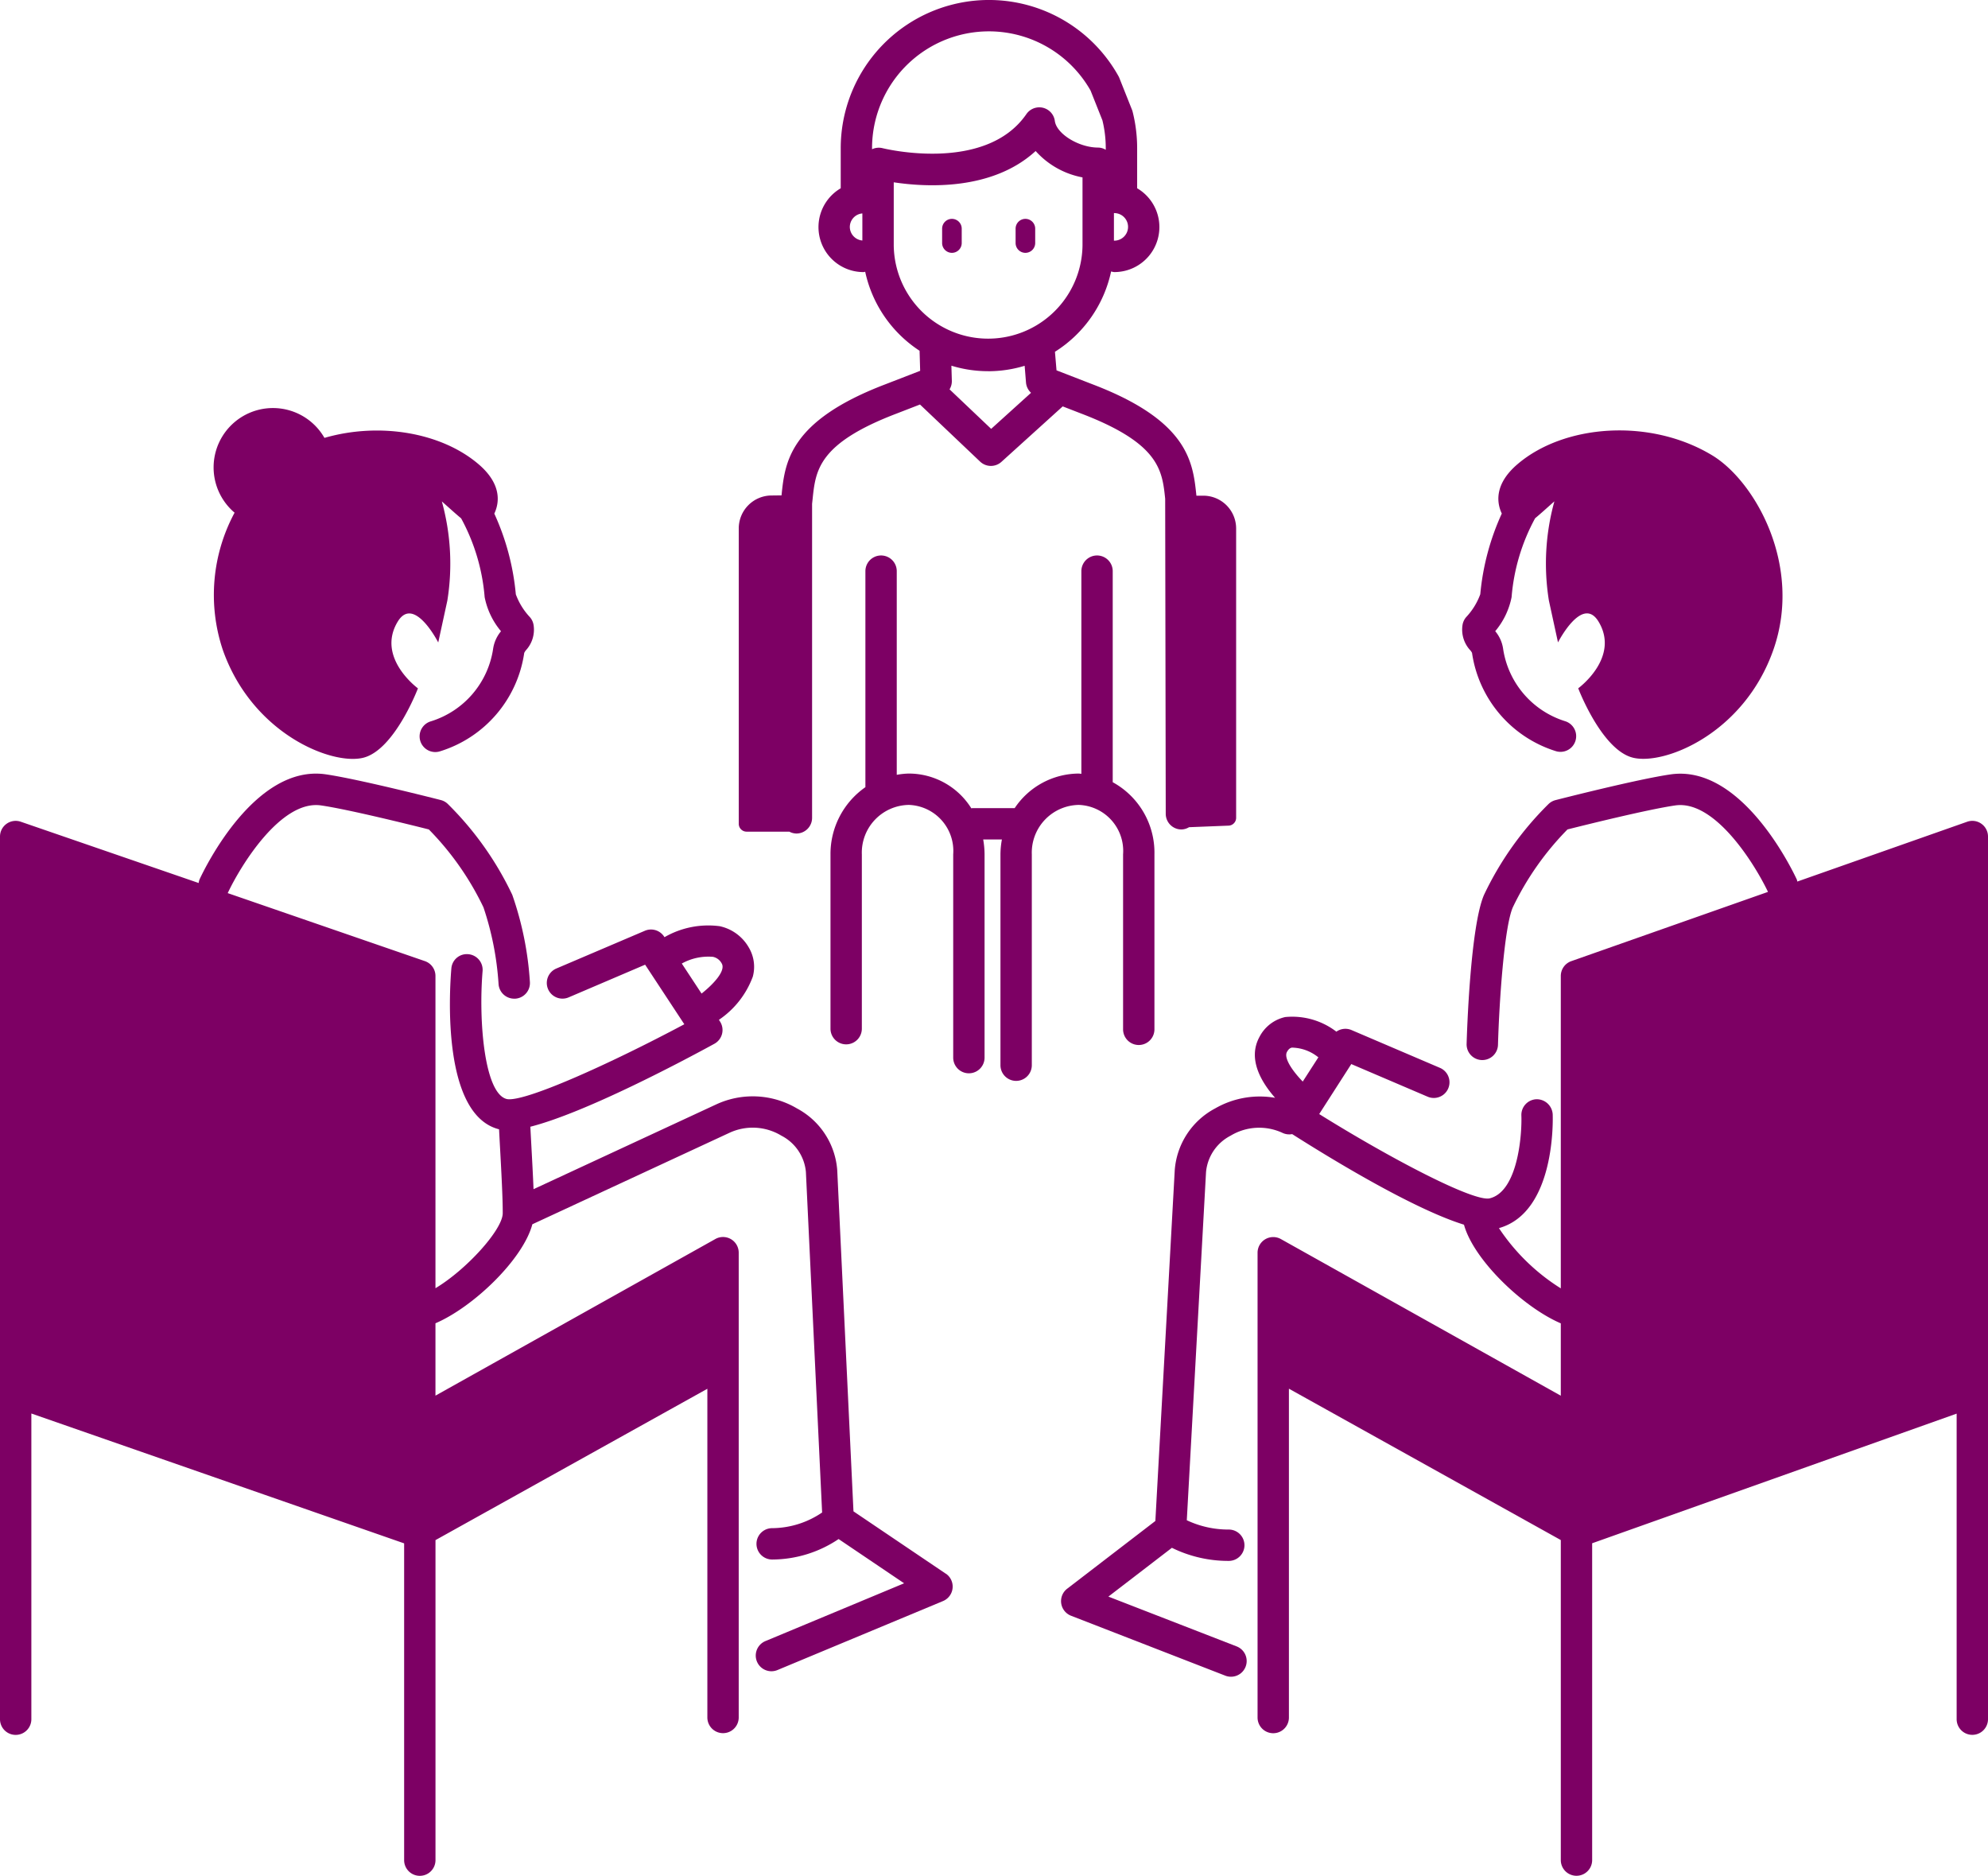 <svg xmlns="http://www.w3.org/2000/svg" width="126.81" height="119.648" viewBox="0 0 126.81 119.648"><g transform="translate(-84.423 -22.824)"><path d="M99.389,55.52a11.069,11.069,0,0,0-.755,8.753c1.882,5.365,6.978,7.389,8.971,6.88s3.477-4.423,3.477-4.423-2.674-1.952-1.295-4.247c1.04-1.729,2.59,1.32,2.59,1.32l.581-2.671a14.85,14.85,0,0,0-.351-6.326c.419.368.843.758,1.231,1.08a12.633,12.633,0,0,1,1.5,5.027,4.824,4.824,0,0,0,1.043,2.174,2.254,2.254,0,0,0-.5,1.1,5.723,5.723,0,0,1-3.971,4.645,1,1,0,1,0,.586,1.912,7.732,7.732,0,0,0,5.366-6.274.73.73,0,0,1,.127-.191,1.937,1.937,0,0,0,.47-1.589,1.007,1.007,0,0,0-.233-.5,4.261,4.261,0,0,1-.9-1.459,15.808,15.808,0,0,0-1.372-5.147c.378-.8.391-1.951-.988-3.136-2.37-2.038-6.327-2.713-9.847-1.694a3.786,3.786,0,1,0-5.736,4.768Z" fill="#7d0064"/><path d="M144.753,123.2l-5.889-3.977L137.828,97.46a4.867,4.867,0,0,0-2.566-3.935,5.541,5.541,0,0,0-5.184-.244l-11.622,5.393c-.036-.88-.09-1.882-.138-2.759-.025-.457-.048-.877-.065-1.224,3.5-.891,9.622-4.135,11.738-5.291a1,1,0,0,0,.355-1.428l-.065-.1a5.706,5.706,0,0,0,2.162-2.754,2.41,2.41,0,0,0-.26-1.866,2.822,2.822,0,0,0-1.846-1.351,5.589,5.589,0,0,0-3.527.7l-.025-.039a1,1,0,0,0-1.228-.37L119.91,84.6a1,1,0,1,0,.785,1.84l4.879-2.085,2.5,3.8c-4.789,2.551-10.2,4.981-11.314,4.772-1.431-.326-1.821-4.949-1.554-8.161a1,1,0,0,0-.912-1.08.989.989,0,0,0-1.08.912c-.132,1.559-.594,9.34,3.043,10.257.017.34.038.733.062,1.165.079,1.451.178,3.258.172,4.191-.008,1.044-2.3,3.587-4.291,4.78V85.074a1,1,0,0,0-.674-.946L98.946,79.789c0-.007.009-.011.012-.017.785-1.676,3.372-5.948,5.944-5.575,1.732.249,5.8,1.26,6.876,1.532a18.387,18.387,0,0,1,3.485,4.97,19.137,19.137,0,0,1,.962,4.89,1,1,0,0,0,1,.934l.067,0a1,1,0,0,0,.932-1.065A20.755,20.755,0,0,0,117.1,79.9a20.448,20.448,0,0,0-4.116-5.8.99.99,0,0,0-.444-.246c-.212-.055-5.249-1.338-7.35-1.642-4.489-.641-7.69,5.954-8.041,6.71a.967.967,0,0,0-.054.223L85.749,75.237a1,1,0,0,0-1.326.945v56.3a1,1,0,0,0,2,0v-19.5l23.779,8.283v20.206a1,1,0,0,0,2,0V121.058l17.342-9.653v20.966a1,1,0,0,0,2,0V102.725a1,1,0,0,0-1.488-.873L112.2,111.843v-4.615c2.424-1.041,5.585-4.077,6.181-6.316l12.569-5.832a3.524,3.524,0,0,1,3.314.18,2.9,2.9,0,0,1,1.565,2.307l1.035,21.729a5.724,5.724,0,0,1-3.187,1,1,1,0,0,0,0,2,7.638,7.638,0,0,0,4.239-1.306l4.179,2.822-8.849,3.687a1,1,0,0,0,.385,1.923.988.988,0,0,0,.385-.077l10.56-4.4a1,1,0,0,0,.175-1.752ZM129.9,83.854a.823.823,0,0,1,.559.421c.27.454-.492,1.294-1.285,1.923l-1.261-1.916A3.486,3.486,0,0,1,129.9,83.854Z" fill="#7d0064"/><path d="M210.811,75.366a.993.993,0,0,0-.91-.127L199.07,79.053a.941.941,0,0,0-.031-.127c-.352-.755-3.566-7.346-8.041-6.71-2.1.3-7.137,1.587-7.35,1.642a.99.99,0,0,0-.444.246,20.429,20.429,0,0,0-4.117,5.794c-.873,2-1.09,8.749-1.112,9.512a1,1,0,0,0,.972,1.028h.029a1,1,0,0,0,1-.972c.078-2.73.4-7.526.946-8.768a18.372,18.372,0,0,1,3.487-4.969c1.076-.272,5.143-1.283,6.876-1.532,2.546-.368,5.1,3.8,5.914,5.515L184.651,84.13a1,1,0,0,0-.668.944V105a13.041,13.041,0,0,1-3.946-3.842c3.626-1.018,3.44-7,3.429-7.261a1.02,1.02,0,0,0-1.037-.959,1,1,0,0,0-.961,1.037c.046,1.241-.229,4.876-2.042,5.289-1.079.189-6.3-2.543-10.854-5.381l2.047-3.189,4.871,2.082a1,1,0,0,0,.785-1.84l-5.648-2.414a1,1,0,0,0-.96.105,4.622,4.622,0,0,0-3.263-.932,2.442,2.442,0,0,0-1.641,1.265c-.767,1.4.1,2.867.995,3.887a5.71,5.71,0,0,0-3.836.683,4.864,4.864,0,0,0-2.565,3.938l-1.236,22.369-5.625,4.32a1,1,0,0,0,.247,1.725l9.839,3.822a1,1,0,0,0,.725-1.866l-8.183-3.177,4.052-3.112a8.147,8.147,0,0,0,3.628.835,1,1,0,0,0,0-2,6.216,6.216,0,0,1-2.678-.593l1.227-22.21a2.908,2.908,0,0,1,1.564-2.317,3.531,3.531,0,0,1,3.316-.18.994.994,0,0,0,.614.077c2.6,1.653,7.762,4.785,10.96,5.778.612,2.237,3.759,5.255,6.176,6.293v4.615l-17.855-9.991a1,1,0,0,0-1.488.873v29.646a1,1,0,0,0,2,0V111.4l17.343,9.654v20.414a1,1,0,0,0,2,0V121.259l23.25-8.269v19.489a1,1,0,0,0,2,0v-56.3A1,1,0,0,0,210.811,75.366ZM166.516,89.919c.113-.205.217-.253.312-.274a2.737,2.737,0,0,1,1.665.6c.009.006.02.007.029.013l-1,1.552C166.853,91.118,166.3,90.306,166.516,89.919Z" fill="#7d0064"/><path d="M178.32,64.466a7.73,7.73,0,0,0,5.364,6.274,1,1,0,0,0,.586-1.912,5.723,5.723,0,0,1-3.97-4.645,2.24,2.24,0,0,0-.5-1.1,4.827,4.827,0,0,0,1.044-2.173,12.639,12.639,0,0,1,1.5-5.029c.388-.321.811-.711,1.23-1.079a14.849,14.849,0,0,0-.351,6.326l.581,2.671s1.55-3.049,2.59-1.32c1.379,2.295-1.3,4.247-1.3,4.247s1.486,3.915,3.478,4.423,7.089-1.515,8.971-6.88-1.171-10.749-3.9-12.4c-3.971-2.4-9.458-1.986-12.436.575-1.38,1.186-1.366,2.339-.988,3.136a15.808,15.808,0,0,0-1.372,5.147,4.286,4.286,0,0,1-.9,1.459,1.007,1.007,0,0,0-.233.5,1.937,1.937,0,0,0,.47,1.589A.777.777,0,0,1,178.32,64.466Z" fill="#7d0064"/><path d="M149.831,38.951a.626.626,0,0,0,.625-.625v-.917a.625.625,0,1,0-1.25,0v.917A.627.627,0,0,0,149.831,38.951Z" fill="#7d0064"/><path d="M145.144,38.951a.626.626,0,0,0,.625-.625v-.917a.625.625,0,1,0-1.25,0v.917A.626.626,0,0,0,145.144,38.951Z" fill="#7d0064"/><path d="M132.043,75.87h2.731a.982.982,0,0,0,.45.119,1,1,0,0,0,1-1V54.961l.035-.325c.19-1.814.368-3.528,5.334-5.425l1.514-.586,3.835,3.642a1,1,0,0,0,1.359.017l3.91-3.539,1.207.468c4.961,1.9,5.14,3.609,5.329,5.423l.036,20.094a1,1,0,0,0,1,1,.976.976,0,0,0,.486-.144l2.523-.1a.5.5,0,0,0,.481-.5V56.53a2.092,2.092,0,0,0-2.09-2.089h-.445v-.013c-.221-2.116-.5-4.75-6.6-7.082l-2.322-.9-.1-1.184a8.038,8.038,0,0,0,3.582-5.124.934.934,0,0,0,.2.04,2.87,2.87,0,0,0,1.461-5.346V32.278a9.5,9.5,0,0,0-.289-2.331.794.794,0,0,0-.041-.125l-.806-2.026a1.046,1.046,0,0,0-.056-.117,9.455,9.455,0,0,0-17.716,4.6v2.554a2.87,2.87,0,0,0,1.461,5.346c.036,0,.067-.017.1-.02a8.038,8.038,0,0,0,3.469,5.038l.037,1.279-2.243.869c-6.1,2.331-6.384,4.96-6.6,7.075l-.658.008a2.1,2.1,0,0,0-2.07,2.089V75.37A.5.5,0,0,0,132.043,75.87ZM155.5,38.178c-.008,0-.014,0-.022,0V36.416c.008,0,.014,0,.022,0a.879.879,0,0,1,0,1.758ZM138.631,37.3a.872.872,0,0,1,.8-.863v1.727A.874.874,0,0,1,138.631,37.3Zm1.418-4.955v-.066A7.455,7.455,0,0,1,153.988,28.6l.756,1.9a7.466,7.466,0,0,1,.213,1.779v.1a.963.963,0,0,0-.483-.142c-1.234,0-2.656-.872-2.766-1.7a1,1,0,0,0-1.814-.435c-2.626,3.81-9.145,2.182-9.21,2.165A.991.991,0,0,0,140.049,32.344Zm1.384,6.137V34.452c2.079.315,6.279.545,9.051-1.995a5.322,5.322,0,0,0,2.99,1.681v4.343a6.021,6.021,0,0,1-12.041,0Zm6.02,8.02a8,8,0,0,0,2.33-.347l.087,1.078a1,1,0,0,0,.321.645l-2.544,2.3-2.654-2.52a1,1,0,0,0,.146-.537l-.029-.972A8,8,0,0,0,147.453,46.5Z" fill="#7d0064"/><path d="M156.062,77.316V88.478a1,1,0,0,0,2,0V77.316a5.123,5.123,0,0,0-2.661-4.6V59.254a1,1,0,0,0-2,0V72.182c-.057,0-.109-.018-.166-.018a4.948,4.948,0,0,0-4.088,2.206h-2.7c-.023,0-.042.011-.065.012a4.706,4.706,0,0,0-3.988-2.218,4.773,4.773,0,0,0-.769.081V59.254a1,1,0,0,0-2,0V73.033a5.19,5.19,0,0,0-2.227,4.283V88.437a1,1,0,0,0,2,0V77.316a3.044,3.044,0,0,1,3-3.152,2.937,2.937,0,0,1,2.828,3.152V90.283a1,1,0,0,0,2,0V77.316a5.639,5.639,0,0,0-.087-.946h1.193a5.351,5.351,0,0,0-.092.946V90.767a1,1,0,0,0,2,0V77.316a3.044,3.044,0,0,1,3-3.152A2.937,2.937,0,0,1,156.062,77.316Z" fill="#7d0064"/></g></svg>